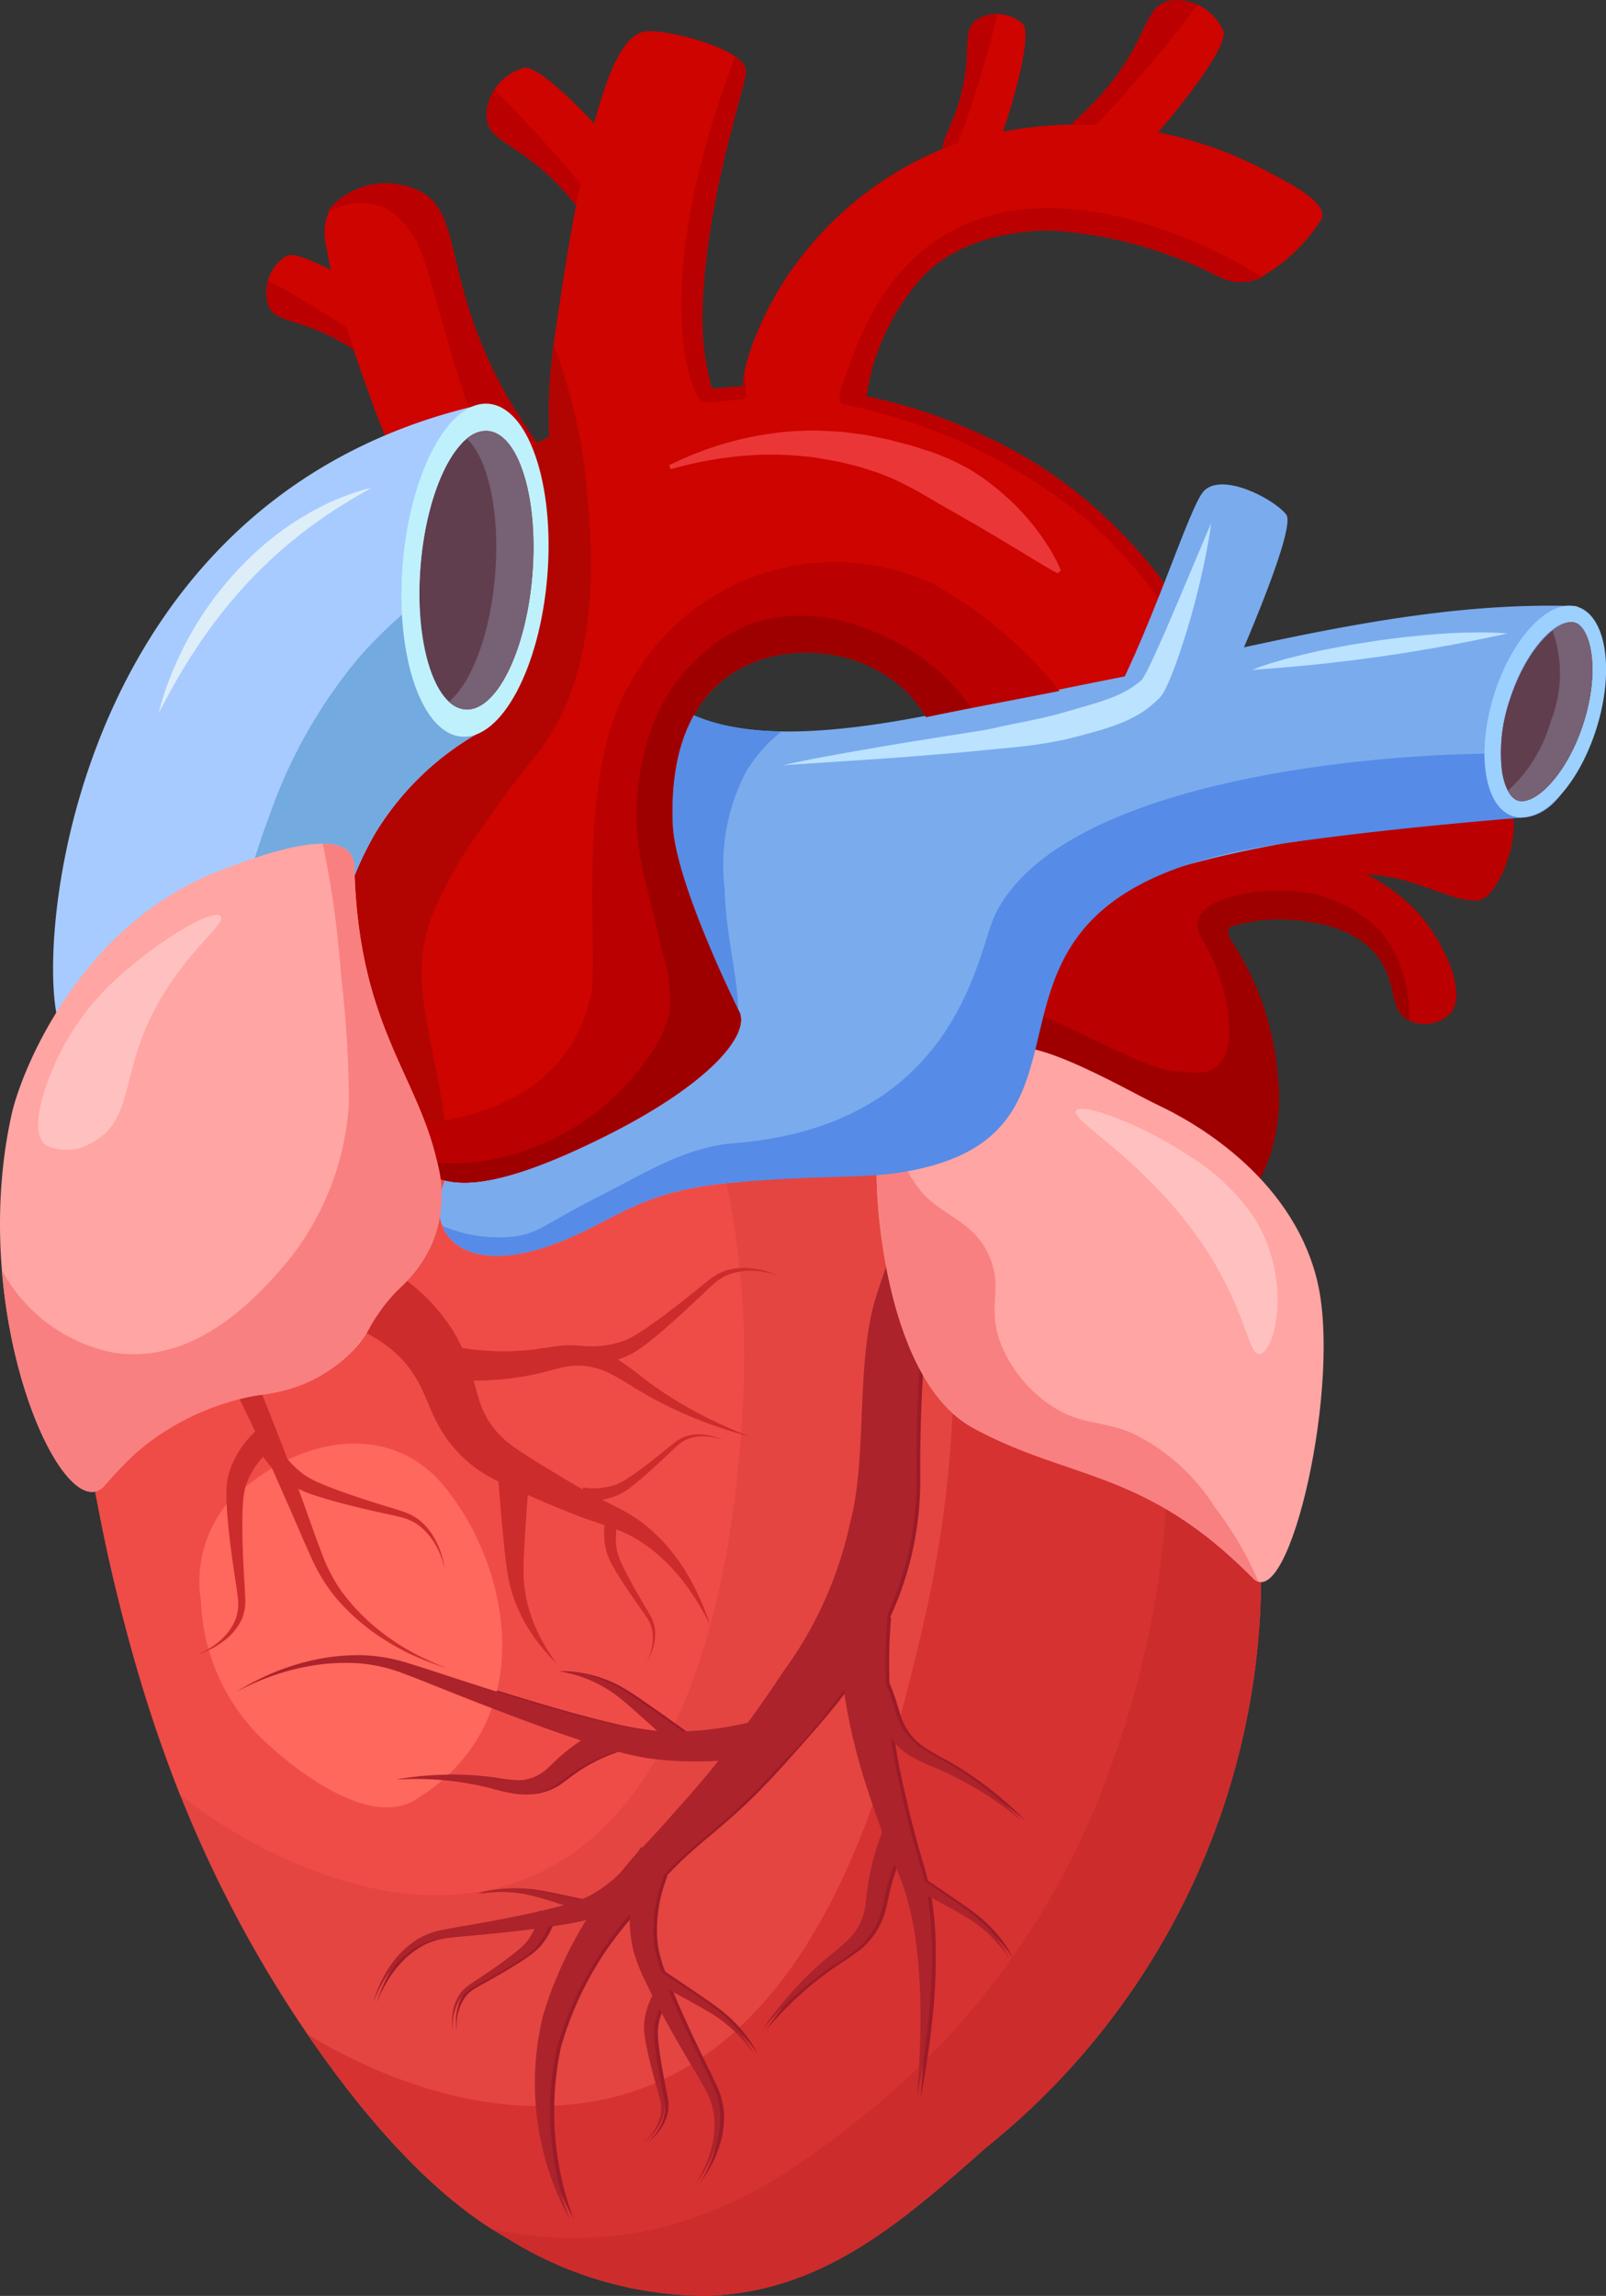 <svg xmlns="http://www.w3.org/2000/svg" xmlns:xlink="http://www.w3.org/1999/xlink" width="68.927" height="98.507" viewBox="0 0 68.927 98.507">
  <rect x="0" y="0" width="68.927" height="98.507" fill="#333333" stroke="none"/>
  <defs>
    <clipPath id="clip-path">
      <rect id="Rectangle_14955" data-name="Rectangle 14955" width="68.927" height="98.507" transform="translate(0 0)" fill="none"/>
    </clipPath>
  </defs>
  <g id="Group_23353" data-name="Group 23353" transform="translate(0 -0.003)">
    <g id="Group_23352" data-name="Group 23352" transform="translate(0 0.003)" clip-path="url(#clip-path)">
      <path id="Path_20098" data-name="Path 20098" d="M630.794.047c-.917.232-.851,1.251-2.094,3.029-1.492,2.134-2.829,2.445-2.711,3.581a1.787,1.787,0,0,0,1.392,1.561,1.362,1.362,0,0,0,.892-.416c1.4-1.107,5.169-5.575,4.891-6.462a2.181,2.181,0,0,0-2.37-1.293" transform="translate(-580.658 -0.003)" fill="#cd0400"/>
      <path id="Path_20099" data-name="Path 20099" d="M626.733,7.125a1.9,1.9,0,0,1,.417-1.2,57.883,57.883,0,0,0,4.9-5.714,1.959,1.959,0,0,0-1.255-.16c-.917.232-.851,1.251-2.094,3.029-1.492,2.134-2.829,2.445-2.711,3.581a1.786,1.786,0,0,0,1.392,1.561.786.786,0,0,0,.094,0,1.618,1.618,0,0,1-.743-1.092" transform="translate(-580.658 -0.004)" fill="#ba0000"/>
      <path id="Path_20100" data-name="Path 20100" d="M288.363,42.232c.1.94,1.119,1.018,2.706,2.5,1.9,1.776,2.025,3.143,3.166,3.186a1.787,1.787,0,0,0,1.74-1.16,1.362,1.362,0,0,0-.287-.942c-.9-1.54-4.8-5.9-5.714-5.747a2.181,2.181,0,0,0-1.612,2.165" transform="translate(-267.477 -37.162)" fill="#cd0400"/>
      <path id="Path_20101" data-name="Path 20101" d="M294.8,59.4a1.9,1.9,0,0,1-1.132-.581,57.893,57.893,0,0,0-4.972-5.651,1.959,1.959,0,0,0-.334,1.22c.1.94,1.119,1.018,2.706,2.5,1.9,1.776,2.025,3.143,3.166,3.186a1.786,1.786,0,0,0,1.74-1.16.8.8,0,0,0,.011-.094,1.618,1.618,0,0,1-1.185.583" transform="translate(-267.477 -49.321)" fill="#ba0000"/>
      <path id="Path_20102" data-name="Path 20102" d="M157.862,153.238c.3.735,1.142.56,2.77,1.383,1.954.988,2.371,2.064,3.3,1.831a1.5,1.5,0,0,0,1.133-1.344,1.145,1.145,0,0,0-.452-.693c-1.088-1.033-5.255-3.639-5.96-3.3a1.834,1.834,0,0,0-.794,2.126" transform="translate(-146.343 -140.143)" fill="#cd0400"/>
      <path id="Path_20103" data-name="Path 20103" d="M164.238,169.773a1.6,1.6,0,0,1-1.05-.2,48.683,48.683,0,0,0-5.339-3.4,1.647,1.647,0,0,0,.016,1.063c.3.735,1.142.56,2.77,1.383,1.954.988,2.371,2.064,3.3,1.831a1.5,1.5,0,0,0,1.133-1.344.661.661,0,0,0-.013-.078,1.361,1.361,0,0,1-.82.748" transform="translate(-146.346 -154.14)" fill="#ba0000"/>
      <path id="Path_20104" data-name="Path 20104" d="M560.025,8.606c-.564.439-.21,1.124-.53,2.732-.384,1.93-1.216,2.551-.789,3.3a1.35,1.35,0,0,0,1.437.658c.221-.085.342-.277.491-.559.632-1.191,1.885-5.428,1.423-5.958a1.648,1.648,0,0,0-2.033-.175" transform="translate(-518.143 -7.731)" fill="#cd0400"/>
      <path id="Path_20105" data-name="Path 20105" d="M559.363,14.742a1.434,1.434,0,0,1-.077-.959,43.737,43.737,0,0,0,1.656-5.443,1.48,1.48,0,0,0-.917.27c-.564.439-.21,1.124-.53,2.732-.384,1.93-1.216,2.551-.789,3.3a1.35,1.35,0,0,0,1.437.658.6.6,0,0,0,.065-.03,1.223,1.223,0,0,1-.846-.53" transform="translate(-518.143 -7.736)" fill="#ba0000"/>
      <path id="Path_20106" data-name="Path 20106" d="M202.531,122.568c.465-1.646-1.191-2.464-2.855-6.019-2-4.267-1.276-6.643-3.164-7.485a3.232,3.232,0,0,0-3.7.772,2.464,2.464,0,0,0-.154,1.775c.472,3.193,4.068,13.138,5.71,13.5a3.945,3.945,0,0,0,4.167-2.546" transform="translate(-178.629 -100.923)" fill="#cd0400"/>
      <path id="Path_20107" data-name="Path 20107" d="M440.5,84.816c-.194-1.183,1.152-4.077,2.271-5.486a14.817,14.817,0,0,1,6.876-5.147A17.27,17.27,0,0,1,463.017,75.4c.816.443,2.622,1.312,2.285,2.031a7.345,7.345,0,0,1-2.778,2.588c-1.213.359-1.619-.221-2.937-.729a17.957,17.957,0,0,0-5.943-1.375c-.565,0-3.691.015-5.539,2.075a9.919,9.919,0,0,0-2.369,5.262c-.429,1.921-4.987,1.074-5.234-.434" transform="translate(-408.59 -68.027)" fill="#cd0400"/>
      <path id="Path_20108" data-name="Path 20108" d="M197.1,109.808a3.432,3.432,0,0,1,1.508,1.74c.628,1.167,1.388,6.126,4.53,12.842a3.544,3.544,0,0,0,1.384-1.822c.465-1.646-1.191-2.464-2.855-6.019-2-4.267-1.276-6.643-3.164-7.485a3.232,3.232,0,0,0-3.7.772,1.447,1.447,0,0,0-.082.15,2.928,2.928,0,0,1,2.382-.178" transform="translate(-180.617 -100.923)" fill="#ba0000"/>
      <path id="Path_20109" data-name="Path 20109" d="M541.514,452.126c-1.02-3.275-13.853-4.039-21.808,2.525-3.259,2.689-7.251,8.168-5.479,12.346,1.138,2.681,4.181,3.724,5.247,4.09,2.882.988,7.571,1.175,10.185-1.852a7.774,7.774,0,0,0,1.775-5.864,12.253,12.253,0,0,0-1.929-5.787.865.865,0,0,1-.188-.685,6.482,6.482,0,0,1,1.5-.318c.266-.024,3.56-.278,4.938,1.62.816,1.124.425,2.265,1.312,2.7a1.578,1.578,0,0,0,1.775-.309c.753-.907-.3-3.12-1.466-4.4a8.122,8.122,0,0,0-2.125-1.564c2.2.124,3.451,1.126,4.686,1.126.98,0,1.854-2.738,1.577-3.63" transform="translate(-476.59 -417.111)" fill="#ba0000"/>
      <path id="Path_20110" data-name="Path 20110" d="M531.305,527.837c-1.042.01-3.043.292-3.3,1.308-.123.486.255.734.687,1.752.579,1.365,1.036,3.6.194,4.426-.472.465-1.216.3-1.9.252-1.854-.122-6.993-3.741-11.215-3.966-1.626,2.526-2.581,5.436-1.537,7.9,1.137,2.681,4.181,3.724,5.247,4.09,2.882.988,7.571,1.174,10.185-1.852a7.774,7.774,0,0,0,1.775-5.864,12.252,12.252,0,0,0-1.929-5.787.865.865,0,0,1-.188-.685,6.488,6.488,0,0,1,1.5-.318c.266-.024,3.56-.278,4.938,1.62.812,1.119.43,2.254,1.3,2.694a5.665,5.665,0,0,0-1.224-3.839,5.919,5.919,0,0,0-4.528-1.726" transform="translate(-476.592 -489.619)" fill="#9e0000"/>
      <path id="Path_20111" data-name="Path 20111" d="M41.281,627.6c-.624,1.782-.142,4.206.823,9.054,1.112,5.59,2.917,14.213,9.054,23.251,4.221,6.216,7.481,8.2,8.642,8.848a16.074,16.074,0,0,0,8.642,2.469c4.918-.188,8.253-3.13,11.934-6.379a31.526,31.526,0,0,0,11.523-28.6c-.5-4.289-1.146-9.741-5.144-13.786-4.166-4.215-9.706-4.606-15.638-4.938-8.5-.475-26.553.706-29.836,10.083" transform="translate(-38.033 -572.726)" fill="#e44541"/>
      <path id="Path_20112" data-name="Path 20112" d="M223,644.5c-.5-4.289-1.146-9.741-5.144-13.786a16.031,16.031,0,0,0-9.446-4.383,50.764,50.764,0,0,1,.411,24.064c-1.369,5.877-3.966,17.025-11.966,20.12-4.263,1.649-9.463.78-14.52-2.242,4.184,6.128,7.412,8.089,8.566,8.737a16.074,16.074,0,0,0,8.642,2.469c4.918-.188,8.253-3.13,11.934-6.379A31.525,31.525,0,0,0,223,644.5" transform="translate(-169.129 -580.979)" fill="#d63232"/>
      <path id="Path_20113" data-name="Path 20113" d="M60.428,653.412c8.669-3.257,9.354-17.615,9.509-20.874a36.9,36.9,0,0,0-2.526-15.088c-9.2.052-23.269,2-26.129,10.169-.624,1.782-.142,4.206.823,9.054a71.371,71.371,0,0,0,3.652,13.062,18.041,18.041,0,0,0,1.914,1.358c1.3.8,7.184,4.413,12.756,2.319" transform="translate(-38.033 -572.744)" fill="#ef4c48"/>
      <path id="Path_20114" data-name="Path 20114" d="M324.186,694.3c-.5-4.289-1.146-9.741-5.144-13.786q-.254-.257-.515-.495a43.617,43.617,0,0,1,1.091,4.528,40.079,40.079,0,0,1-1.624,22.034,33.517,33.517,0,0,1-10.437,14.844c-2.746,2.17-6.24,4.932-11.365,5.335a16.135,16.135,0,0,1-4.773-.345c.268.169.492.3.667.4a16.074,16.074,0,0,0,8.642,2.469c4.918-.188,8.253-3.13,11.934-6.379a31.525,31.525,0,0,0,11.523-28.6" transform="translate(-270.319 -630.784)" fill="#cc2c2c"/>
      <path id="Path_20115" data-name="Path 20115" d="M171.734,708.528a9.777,9.777,0,0,0,.933.428c.3.125.591.26.866.4a14.421,14.421,0,0,1,1.474.859c.419.277.757.53.99.711s.364.289.364.289-.119-.12-.335-.325-.528-.492-.924-.815a14.9,14.9,0,0,0-1.412-1.026c-.271-.173-.553-.34-.849-.5a9.5,9.5,0,0,1-.841-.493,2.546,2.546,0,0,1-1.022-1.4c-.09-.285-.179-.6-.283-.885-.052-.146-.109-.29-.158-.413l-.023-.055c-.029-.793-.011-1.457.01-1.939l.038-.636.017-.236h-.04c.009-.022.019-.042.028-.064a13.917,13.917,0,0,0,1.265-6.019,68.046,68.046,0,0,1,1.363-13.889c-.693-.181-2.35,3.844-3.086,6.173-.907,2.868-.36,6.867-1.132,9.774a16.794,16.794,0,0,1-2.881,6.379c-.5.78-.994,1.494-1.488,2.159a13.985,13.985,0,0,1-2.428.362c-.122.007-.248.013-.376.017l-.741-.529-.385-.274-.429-.3c-.3-.207-.616-.43-.955-.642-.085-.053-.17-.1-.26-.154s-.177-.1-.262-.138a5.291,5.291,0,0,0-.52-.222,5.467,5.467,0,0,0-.923-.249c-.134-.023-.255-.04-.362-.051s-.2-.017-.275-.024l-.237-.01.241.045c.077.018.17.035.277.064s.226.061.356.1a5.685,5.685,0,0,1,.866.359,5.131,5.131,0,0,1,.459.267c.078.051.144.1.225.155s.146.11.218.167c.289.233.576.49.846.728l.389.346.342.311.039.036c-.087,0-.174-.008-.261-.015a14.346,14.346,0,0,1-1.922-.349c-1.353-.323-2.8-.746-4.232-1.187-.722-.221-1.432-.449-2.137-.678s-1.394-.464-2.08-.669a7.454,7.454,0,0,0-2.064-.364,9.322,9.322,0,0,0-1.855.167,10.269,10.269,0,0,0-2.594.892c-.295.146-.518.275-.671.361l-.231.137.24-.122c.158-.077.389-.19.692-.316a10.165,10.165,0,0,1,2.606-.715,9.014,9.014,0,0,1,1.794-.048,6.964,6.964,0,0,1,1.916.468c.652.242,1.326.521,2.015.794s1.394.552,2.1.817c1.142.433,2.288.852,3.411,1.221-.048.032-.1.061-.145.1-.1.07-.2.142-.311.226s-.207.163-.315.255c-.214.18-.427.393-.628.581a1.962,1.962,0,0,1-.666.429,2.038,2.038,0,0,1-.811.127,8.318,8.318,0,0,1-.927-.107c-.32-.048-.631-.082-.936-.105a12.408,12.408,0,0,0-1.643-.01c-.476.028-.866.077-1.138.117s-.425.068-.425.068.158-.01.434-.018.672-.012,1.148.014a12.653,12.653,0,0,1,1.622.192c.293.055.6.123.907.2a9.037,9.037,0,0,0,.975.221,2.609,2.609,0,0,0,1.046-.048,2.548,2.548,0,0,0,.889-.432c.249-.183.457-.347.67-.487.1-.07.2-.131.315-.2s.2-.116.3-.166a7.221,7.221,0,0,1,.973-.426c.073-.026.136-.047.189-.064a12.02,12.02,0,0,0,1.336.3,14.315,14.315,0,0,0,1.927.135c.4,0,.77-.013,1.118-.037-.605.739-1.2,1.423-1.767,2.079-.781.9-1.192,1.327-1.506,1.656l-.037-.036-.089.134c-.026.037-.058.085-.1.139-.206.222-.4.445-.68.808a5.835,5.835,0,0,1-.536.479,5.584,5.584,0,0,1-.835.548,3.885,3.885,0,0,1-.377.161l-.35-.078-.467-.1c-.325-.068-.672-.144-1.031-.206-.09-.015-.179-.029-.272-.042s-.182-.022-.268-.029c-.177-.016-.348-.023-.51-.023a5.688,5.688,0,0,0-.847.062c-.117.018-.223.037-.314.057s-.168.039-.232.054l-.2.054.213-.03c.07-.007.152-.019.25-.026s.208-.015.329-.02a6.2,6.2,0,0,1,.845.03c.156.016.317.039.479.07.084.016.156.031.245.052s.162.04.243.062c.328.09.663.2.978.295l.174.055c-.309.087-.634.167-.964.244l-.048-.017-.005.03c-.489.113-.993.218-1.5.317-.443.087-.883.166-1.322.243s-.871.145-1.29.231a3.307,3.307,0,0,0-1.15.424,4.019,4.019,0,0,0-.819.7,5.008,5.008,0,0,0-.859,1.412c-.078.19-.13.345-.166.45l-.051.163.062-.156c.043-.1.1-.249.2-.428a4.749,4.749,0,0,1,.942-1.3,3.858,3.858,0,0,1,.841-.606,3.189,3.189,0,0,1,1.124-.309c.419-.051.864-.085,1.313-.128s.909-.087,1.363-.139q.552-.063,1.1-.136c-.026.059-.055.12-.088.182a2.68,2.68,0,0,1-.259.4,3.043,3.043,0,0,1-.4.378c-.3.25-.651.5-1,.748-.177.124-.354.243-.532.362s-.353.232-.52.35a1.583,1.583,0,0,0-.421.408,1.923,1.923,0,0,0-.222.466,2.4,2.4,0,0,0-.1.784c0,.1.01.176.015.229l.009.081s0-.028,0-.081,0-.129,0-.225a2.271,2.271,0,0,1,.161-.751,1.844,1.844,0,0,1,.251-.428,1.522,1.522,0,0,1,.432-.352c.173-.1.362-.2.55-.31s.381-.214.569-.324c.379-.221.753-.448,1.09-.683a3.377,3.377,0,0,0,.467-.378,2.937,2.937,0,0,0,.329-.422,3.112,3.112,0,0,0,.269-.521c.328-.05.652-.1.966-.164.238-.048.471-.1.7-.161a14.028,14.028,0,0,0-1.9,4.135,12.187,12.187,0,0,0,1.132,8.745,13.216,13.216,0,0,1-.54-7.356,14.269,14.269,0,0,1,3.123-5.659c0,.122,0,.247,0,.377a6.142,6.142,0,0,0,.148,1.108,7.051,7.051,0,0,0,.444,1.176c.118.254.246.512.377.77l-.025.048a3.238,3.238,0,0,0-.268.751,2.943,2.943,0,0,0-.068.531,3.373,3.373,0,0,0,.06.6c.071.405.173.83.282,1.255.054.211.113.425.171.633s.119.413.167.609a1.526,1.526,0,0,1,.054.555,1.844,1.844,0,0,1-.127.479,2.273,2.273,0,0,1-.42.643c-.065.071-.12.124-.158.16l-.059.055.064-.051c.041-.034.1-.083.173-.151a2.4,2.4,0,0,0,.484-.625,1.924,1.924,0,0,0,.174-.486,1.581,1.581,0,0,0-.007-.586c-.033-.2-.077-.407-.117-.616s-.081-.419-.117-.632c-.074-.423-.14-.847-.175-1.239a3.048,3.048,0,0,1-.01-.547,2.673,2.673,0,0,1,.1-.467,2.762,2.762,0,0,1,.127-.328q.274.511.563,1.025c.223.4.456.8.686,1.186s.462.77.666,1.139a3.188,3.188,0,0,1,.408,1.092,3.852,3.852,0,0,1,0,1.037,4.75,4.75,0,0,1-.5,1.526c-.092.178-.176.315-.232.409l-.09.142.1-.137c.064-.091.16-.223.268-.4a5,5,0,0,0,.641-1.524,4.021,4.021,0,0,0,.09-1.076,3.307,3.307,0,0,0-.33-1.18c-.176-.39-.375-.781-.569-1.181s-.389-.8-.578-1.214c-.262-.568-.516-1.137-.743-1.692l.119.064.372.2.417.23c.288.16.6.329.887.5.072.044.145.089.213.134s.137.092.206.142c.134.1.262.2.381.3a6.2,6.2,0,0,1,.6.591c.08.091.152.176.213.252s.11.143.153.2l.125.175-.1-.179c-.034-.057-.071-.126-.121-.205s-.107-.169-.175-.266a5.689,5.689,0,0,0-.539-.656c-.112-.117-.235-.237-.368-.354-.064-.057-.141-.121-.206-.174s-.144-.114-.218-.169c-.293-.217-.586-.417-.86-.605l-.394-.269-.359-.241-.649-.435a6.161,6.161,0,0,1-.3-1.053,5.581,5.581,0,0,1-.045-1,6.213,6.213,0,0,1,.252-1.493c.053-.178.1-.317.134-.407l.056-.151-.032-.006c1.646-1.755,2.658-2.094,5.165-4.913.907-1.02,1.791-1.985,2.588-3.057.011.073.021.145.032.22.039.253.084.516.135.787l.08.407.093.429c.128.571.286,1.167.47,1.772s.393,1.218.606,1.83c.075.216.154.432.233.649l-.02.051A10.664,10.664,0,0,0,169.95,713c-.033.131-.063.262-.094.41-.026.13-.056.283-.081.435-.051.3-.082.625-.119.922a2.546,2.546,0,0,1-.753,1.561,9.49,9.49,0,0,1-.739.637c-.261.211-.509.427-.744.646a14.892,14.892,0,0,0-1.2,1.264c-.331.389-.587.728-.762.968s-.271.38-.271.38.109-.13.306-.35.483-.53.846-.878a14.441,14.441,0,0,1,1.295-1.111c.246-.186.509-.372.78-.549a9.771,9.771,0,0,0,.84-.589,3.185,3.185,0,0,0,.735-.845,3.379,3.379,0,0,0,.4-1.013c.074-.33.13-.614.2-.884.035-.133.072-.256.114-.393.038-.118.079-.243.12-.355.022-.062.044-.117.067-.176l.126.31.09.217.088.229a9.222,9.222,0,0,1,.281.884,14.179,14.179,0,0,1,.349,1.815,24.791,24.791,0,0,1,.18,3.328c0,.982-.055,1.8-.089,2.376l-.067.9.158-.891c.092-.568.226-1.381.33-2.367a25.262,25.262,0,0,0,.16-3.4,14.947,14.947,0,0,0-.174-1.943c-.006-.039-.015-.079-.022-.119l.341.184.417.23c.288.16.6.329.887.5.072.044.145.089.212.134s.137.092.206.142c.134.1.262.2.381.3a6.2,6.2,0,0,1,.6.592c.08.091.152.176.213.252s.11.143.153.2l.125.175-.1-.179c-.034-.057-.071-.126-.121-.205s-.107-.169-.175-.266a5.7,5.7,0,0,0-.539-.656c-.112-.117-.235-.237-.368-.354-.064-.057-.141-.121-.206-.174s-.144-.114-.218-.169c-.293-.217-.586-.417-.86-.605l-.394-.269-.359-.241-.333-.223c-.02-.086-.039-.171-.061-.256l-.065-.237-.074-.247-.137-.468c-.179-.624-.342-1.251-.49-1.873s-.292-1.24-.407-1.83c-.082-.415-.146-.816-.2-1.208.042.054.084.109.128.158a3.184,3.184,0,0,0,.876.7" transform="translate(-132.337 -633.096)" fill="#9b1b28"/>
      <path id="Path_20116" data-name="Path 20116" d="M119.958,857.924a5.3,5.3,0,0,0-1.182,4.253,8.685,8.685,0,0,0,3.041,6.288c.179.152,3.893,3.612,6.149,2.24,5.508-3.353,4.071-10.113,1.18-13.538-2.2-2.6-6.07-2.268-9.187.758" transform="translate(-110.152 -793.48)" fill="#ff685c"/>
      <path id="Path_20117" data-name="Path 20117" d="M266.15,385.945c2.1-.955,3.209-1.976,6.828-2.291,4.493-.391,6.239-1.594,8.56-1.69.392-.016,4.3-1.7,5.257-8.9.1-.722,2.053-2.551,9.741-3.95a95.148,95.148,0,0,1,10.4-1.128c2.595-.232,3.374-5.747,2.076-7.406-.7-.891.773-1.638.065-1.661-8.524-.27-17.222,2.836-28.692,4.866-10.031,1.775-9.818-1.618-12.269-1.508a4.174,4.174,0,0,0-2.624.926,4.063,4.063,0,0,0-1.235,4.321c.818,1.853,3.246,1.119,5.864,3.7a36.911,36.911,0,0,1,3.138,5.144c.448.779-3.229,3.036-5.453,4.27-.636.353-1.566.748-3.549,1.852-1.413.786-1.908-1.241-2.3-.861-3.22,3.148-1.443,6.879,4.185,4.314" transform="translate(-241.517 -332.915)" fill="#7aabed"/>
      <path id="Path_20118" data-name="Path 20118" d="M320.513,409.187a6.539,6.539,0,0,1,1.5-1.691c-4.741-.077-5.038-2.105-6.943-2.02a4.173,4.173,0,0,0-2.624.926,4.063,4.063,0,0,0-1.235,4.321c.818,1.853,3.246,1.119,5.864,3.7a35.39,35.39,0,0,1,3.078,5.039c-.023-1.484-.538-3.235-.582-5.2a8.636,8.636,0,0,1,.939-5.075" transform="translate(-288.469 -376.116)" fill="#578de5"/>
      <path id="Path_20119" data-name="Path 20119" d="M222.075,35.726A21.746,21.746,0,0,0,210.593,33.8a11.385,11.385,0,0,1-.4-3.525c.168-4.718,1.8-9.286,1.862-10.072.075-1-3.56-1.876-4.331-1.734-.965.177-2.238,1.62-3.858,12.963a22.4,22.4,0,0,0-.251,4.424,16.226,16.226,0,0,0-5.2,4.09,18.634,18.634,0,0,0-3.7,8.333c-2.058,8.5,1.558,17.89,3.332,18.942.962.711,2.448,1.41,8.032-1.388,4.321-2.165,6.1-4.243,5.715-5.26,0,0-2.774-5.537-2.881-8.076-.336-7.973,6.147-8.2,8.848-6.584a5.24,5.24,0,0,1,2.032,1.969c9.713-2.026,8.467-1.7,9.543-1.969l2.7-.685c-.894-1.424-3.671-6.74-9.956-9.5" transform="translate(-180.039 -17.116)" fill="#cd0400"/>
      <path id="Path_20120" data-name="Path 20120" d="M198.878,236.088c-.616-3.329-1.154-4.91-.309-7.267a19.05,19.05,0,0,1,2.319-4.02c1.116-1.656,1.841-2.45,2.319-3.092,2.7-3.628,2.242-8.715,2.01-11.287a23.046,23.046,0,0,0-1.417-6.114,21.313,21.313,0,0,0-.187,3.945,16.227,16.227,0,0,0-5.2,4.09,18.634,18.634,0,0,0-3.7,8.333c-2.058,8.5,1.558,17.89,3.332,18.942a2.94,2.94,0,0,0,1.227.569,19.6,19.6,0,0,0-.389-4.1" transform="translate(-180.04 -189.513)" fill="#b20501"/>
      <path id="Path_20121" data-name="Path 20121" d="M253.122,334.3a10.028,10.028,0,0,0-12.98,4.334c-2.368,3.976-1.291,11.665-1.66,13.348-1.16,5.283-6.974,5.58-8.725,5.573a4.8,4.8,0,0,0,1.365,1.822c.962.711,2.448,1.41,8.032-1.388,4.321-2.165,6.1-4.243,5.715-5.26,0,0-2.774-5.537-2.881-8.076-.336-7.973,6.147-8.2,8.848-6.585a5.241,5.241,0,0,1,2.032,1.969c1.447-.3,4.723-.914,5.727-1.121a18.4,18.4,0,0,0-5.473-4.616" transform="translate(-213.122 -309.271)" fill="#ba0000"/>
      <path id="Path_20122" data-name="Path 20122" d="M265.138,366.831c-.451-.335-4.174-3.008-7.886-1.392a7.7,7.7,0,0,0-3.866,4.329,10.915,10.915,0,0,0-.309,6.34c.063.267.358,1.457.773,3.247a6.294,6.294,0,0,1,.309,2.629,5.963,5.963,0,0,1-1.237,2.319,10.518,10.518,0,0,1-6.8,4.02,10.025,10.025,0,0,1-3.1-.07,1.883,1.883,0,0,0,.4.353c.962.711,2.448,1.41,8.032-1.388,4.321-2.165,6.1-4.243,5.715-5.26,0,0-2.774-5.537-2.881-8.076-.336-7.973,6.147-8.2,8.848-6.584a5.24,5.24,0,0,1,2.032,1.969l1.936-.4a8.732,8.732,0,0,0-1.97-2.033" transform="translate(-225.426 -338.503)" fill="#9e0000"/>
      <path id="Path_20123" data-name="Path 20123" d="M49.461,240.587c-18.14,4.42-18.9,25.331-17.517,26.879.932,1.047,3.228.414,7.82-.851,1.44-.4,3.109-.937,3.668-1.95.437-.791.058-2.58,1.872-5.754a12.267,12.267,0,0,1,4.326-4.258c2.467-1.281-.252-2.762-.107-3.168.96-2.686,1.565-7.214-.629-9.476-.213-.22,1.754-1.71.567-1.421" transform="translate(-29.214 -223.133)" fill="#a7cbff"/>
      <path id="Path_20124" data-name="Path 20124" d="M142.787,332.427a15.29,15.29,0,0,0,.865-4.616,19.412,19.412,0,0,0-5.738,4.439,21.653,21.653,0,0,0-3.866,6.8,33.581,33.581,0,0,0-2.011,8.776l.99-.272c1.44-.4,3.109-.937,3.668-1.95.437-.791.058-2.58,1.872-5.754a12.266,12.266,0,0,1,4.326-4.258c2.467-1.281-.252-2.762-.107-3.168" transform="translate(-122.478 -304.076)" fill="#73aae0"/>
      <path id="Path_20125" data-name="Path 20125" d="M334.837,682.518c-.693-.181-2.35,3.844-3.086,6.173-.907,2.868-.36,6.867-1.132,9.774a16.793,16.793,0,0,1-2.881,6.379,47.428,47.428,0,0,1-4.527,5.864c-1.588,1.83-1.649,1.707-2.469,2.778a17.193,17.193,0,0,0-3.292,6.07,12.188,12.188,0,0,0,1.132,8.745,13.217,13.217,0,0,1-.54-7.356,15.3,15.3,0,0,1,3.472-6.1c2.386-2.981,3.24-2.787,6.25-6.173a22.3,22.3,0,0,0,4.445-6.25,13.918,13.918,0,0,0,1.265-6.019,68.049,68.049,0,0,1,1.363-13.889" transform="translate(-294.14 -633.095)" fill="#ac232b"/>
      <path id="Path_20126" data-name="Path 20126" d="M373.53,1108.866l-.044.155c-.03.11-.07.265-.111.464a6.767,6.767,0,0,0-.136,1.662,6.148,6.148,0,0,0,.148,1.108,7.049,7.049,0,0,0,.444,1.176c.361.78.8,1.584,1.247,2.383.223.4.456.8.686,1.186s.462.77.666,1.139a3.188,3.188,0,0,1,.408,1.092,3.852,3.852,0,0,1,0,1.037,4.752,4.752,0,0,1-.5,1.526c-.092.178-.176.315-.232.409l-.09.142.1-.137c.064-.091.16-.223.268-.4a5,5,0,0,0,.641-1.524,4.021,4.021,0,0,0,.09-1.076,3.307,3.307,0,0,0-.33-1.18c-.176-.39-.375-.781-.569-1.181s-.389-.8-.578-1.214c-.377-.815-.739-1.636-1.022-2.407a6.362,6.362,0,0,1-.316-1.1,5.58,5.58,0,0,1-.045-1,6.212,6.212,0,0,1,.252-1.493c.053-.178.1-.317.134-.407l.056-.151Z" transform="translate(-346.208 -1028.579)" fill="#ac232b"/>
      <path id="Path_20127" data-name="Path 20127" d="M152.827,851.959l.058.1c.042.067.1.161.182.277a4.7,4.7,0,0,0,.778.859,4.271,4.271,0,0,0,.633.452,4.9,4.9,0,0,0,.808.333c.568.188,1.183.348,1.8.5.308.076.621.148.928.216s.61.131.895.2a2.218,2.218,0,0,1,.748.312,2.678,2.678,0,0,1,.527.492,3.3,3.3,0,0,1,.536.98c.047.131.076.239.1.312l.029.113-.021-.117c-.015-.076-.037-.187-.075-.325a3.481,3.481,0,0,0-.469-1.05,2.8,2.8,0,0,0-.5-.557,2.3,2.3,0,0,0-.756-.394c-.281-.1-.575-.181-.87-.273s-.593-.185-.891-.284c-.593-.2-1.182-.4-1.707-.626a4.427,4.427,0,0,1-.708-.362,3.881,3.881,0,0,1-.528-.452,4.318,4.318,0,0,1-.638-.838c-.065-.111-.112-.2-.143-.262l-.05-.1Z" transform="translate(-141.762 -789.816)" fill="#cc2c2c"/>
      <path id="Path_20128" data-name="Path 20128" d="M498.16,130.091c-.265.77-.719,1.649-.232,1.74a23.822,23.822,0,0,1,10.379,4.929,19.744,19.744,0,0,1,4.67,6.006l.689-.175c-.894-1.424-3.672-6.74-9.956-9.5a23.662,23.662,0,0,0-4.841-1.608,9.592,9.592,0,0,1,2.321-5.041c1.848-2.059,4.974-2.072,5.539-2.075a17.957,17.957,0,0,1,5.943,1.375c1.318.508,1.723,1.089,2.937.729a1.381,1.381,0,0,0,.22-.094c-2.568-1.687-13.85-7.375-17.67,3.714" transform="translate(-461.676 -114.48)" fill="#ba0000"/>
      <path id="Path_20129" data-name="Path 20129" d="M341.108,755.587l.112.006c.079,0,.19.007.332,0a4.707,4.707,0,0,0,1.147-.165,4.27,4.27,0,0,0,.728-.272,4.9,4.9,0,0,0,.728-.483c.473-.366.95-.786,1.422-1.215.235-.213.47-.433.7-.648s.45-.433.669-.628a2.216,2.216,0,0,1,.677-.446,2.678,2.678,0,0,1,.7-.162,3.3,3.3,0,0,1,1.112.1c.135.035.241.07.313.094l.11.039-.109-.048c-.071-.03-.176-.074-.311-.12a3.48,3.48,0,0,0-1.132-.2,2.8,2.8,0,0,0-.743.106,2.3,2.3,0,0,0-.749.407c-.237.18-.471.375-.712.569s-.484.388-.733.58c-.494.382-.994.754-1.474,1.066a4.421,4.421,0,0,1-.7.384,3.892,3.892,0,0,1-.67.185,4.32,4.32,0,0,1-1.051.06c-.129-.008-.23-.02-.3-.028l-.111-.015Z" transform="translate(-316.376 -697.04)" fill="#cc2c2c"/>
      <path id="Path_20130" data-name="Path 20130" d="M345.418,852.919l.077,0c.054,0,.131,0,.228,0a3.239,3.239,0,0,0,.789-.114,2.941,2.941,0,0,0,.5-.187,3.37,3.37,0,0,0,.5-.332c.325-.252.654-.541.978-.836.162-.147.323-.3.48-.446s.31-.3.46-.432a1.525,1.525,0,0,1,.466-.307,1.843,1.843,0,0,1,.483-.112,2.274,2.274,0,0,1,.765.071c.093.024.166.048.215.065l.076.027-.075-.033c-.049-.02-.121-.051-.214-.083a2.394,2.394,0,0,0-.779-.137,1.923,1.923,0,0,0-.511.073,1.582,1.582,0,0,0-.515.28c-.163.124-.324.258-.49.391s-.333.267-.5.4c-.34.263-.684.519-1.014.733a3.052,3.052,0,0,1-.479.264,2.681,2.681,0,0,1-.461.127,2.974,2.974,0,0,1-.723.041c-.088-.006-.159-.014-.2-.019l-.076-.01Z" transform="translate(-320.385 -788.522)" fill="#cc2c2c"/>
      <path id="Path_20131" data-name="Path 20131" d="M381.815,1179.516l-.039.067c-.027.047-.065.114-.109.2a3.232,3.232,0,0,0-.268.751,2.946,2.946,0,0,0-.068.531,3.371,3.371,0,0,0,.06.6c.071.405.173.83.282,1.255.054.211.113.425.171.633s.119.413.167.609a1.525,1.525,0,0,1,.054.555,1.842,1.842,0,0,1-.127.479,2.274,2.274,0,0,1-.42.643c-.065.071-.12.124-.158.16l-.059.055.064-.051c.041-.034.1-.083.173-.151a2.4,2.4,0,0,0,.484-.625,1.924,1.924,0,0,0,.174-.486,1.581,1.581,0,0,0-.007-.586c-.033-.2-.077-.407-.117-.616s-.081-.419-.117-.632c-.074-.423-.14-.847-.175-1.239a3.047,3.047,0,0,1-.01-.547,2.672,2.672,0,0,1,.1-.467,2.976,2.976,0,0,1,.3-.659c.046-.076.086-.134.112-.172l.045-.063Z" transform="translate(-353.692 -1094.114)" fill="#ac232b"/>
      <path id="Path_20132" data-name="Path 20132" d="M272.269,1132.233l-.019.075c-.014.052-.035.126-.066.219a3.236,3.236,0,0,1-.345.719,2.939,2.939,0,0,1-.329.422,3.377,3.377,0,0,1-.467.378c-.338.235-.712.462-1.09.683-.188.11-.381.219-.569.324s-.377.206-.55.31a1.526,1.526,0,0,0-.432.353,1.843,1.843,0,0,0-.251.428,2.272,2.272,0,0,0-.161.751c-.005.1,0,.173,0,.225l0,.08-.009-.081c0-.053-.012-.131-.015-.229a2.4,2.4,0,0,1,.1-.784,1.924,1.924,0,0,1,.223-.466,1.582,1.582,0,0,1,.421-.408c.167-.119.343-.232.52-.35s.355-.238.532-.362c.352-.246.7-.5,1-.748a3.041,3.041,0,0,0,.4-.378,2.679,2.679,0,0,0,.259-.4,2.968,2.968,0,0,0,.256-.678c.021-.086.034-.155.043-.2l.013-.076Z" transform="translate(-248.563 -1050.073)" fill="#ac232b"/>
      <path id="Path_20133" data-name="Path 20133" d="M358.13,898.547l-.015.076c-.01.053-.023.129-.035.225a3.239,3.239,0,0,0,0,.8,2.939,2.939,0,0,0,.113.523,3.373,3.373,0,0,0,.257.544c.2.358.441.725.686,1.089.122.181.248.363.372.539s.25.349.361.518a1.524,1.524,0,0,1,.236.505,1.844,1.844,0,0,1,.041.494,2.272,2.272,0,0,1-.181.747c-.037.089-.072.157-.1.2l-.038.071.043-.069c.027-.046.068-.113.113-.2a2.393,2.393,0,0,0,.248-.751,1.922,1.922,0,0,0,0-.517,1.581,1.581,0,0,0-.2-.55c-.1-.179-.209-.358-.316-.541s-.216-.368-.322-.557c-.211-.374-.415-.752-.579-1.109a3.05,3.05,0,0,1-.192-.512,2.675,2.675,0,0,1-.06-.474,2.973,2.973,0,0,1,.063-.722c.018-.087.036-.155.049-.2l.021-.074Z" transform="translate(-332.129 -833.488)" fill="#cc2c2c"/>
      <path id="Path_20134" data-name="Path 20134" d="M118.985,847.146l-.088.082c-.061.058-.147.141-.248.252a4.022,4.022,0,0,0-.678,1.011,3.633,3.633,0,0,0-.261.772,4.473,4.473,0,0,0-.045.938c.023.65.1,1.345.187,2.043.043.347.094.7.145,1.043s.108.684.145,1.005a2.022,2.022,0,0,1-.046.869,2.264,2.264,0,0,1-.353.667,3.078,3.078,0,0,1-.925.773c-.135.077-.249.13-.327.167l-.121.054.129-.046c.083-.032.205-.077.351-.145a3.385,3.385,0,0,0,1.037-.715,2.389,2.389,0,0,0,.441-.654,2.027,2.027,0,0,0,.139-.893c-.008-.323-.034-.656-.053-.992s-.038-.676-.049-1.017c-.024-.678-.034-1.354,0-1.966a3.906,3.906,0,0,1,.123-.835,3.277,3.277,0,0,1,.306-.659,3.776,3.776,0,0,1,.714-.855c.1-.092.19-.161.247-.206l.1-.074Z" transform="translate(-107.943 -785.809)" fill="#cc2c2c"/>
      <path id="Path_20135" data-name="Path 20135" d="M233.479,1095.131l-.1.127c-.072.088-.173.212-.311.362a6.762,6.762,0,0,1-1.267,1.084,6.145,6.145,0,0,1-.985.53,7.044,7.044,0,0,1-1.213.329c-.844.164-1.75.282-2.662.385-.453.052-.913.1-1.363.139s-.895.076-1.313.128a3.188,3.188,0,0,0-1.124.309,3.852,3.852,0,0,0-.841.606,4.748,4.748,0,0,0-.942,1.3c-.091.179-.152.327-.2.428l-.062.156.051-.163c.036-.105.087-.261.166-.45a5,5,0,0,1,.859-1.412,4.021,4.021,0,0,1,.819-.7,3.309,3.309,0,0,1,1.15-.424c.419-.086.853-.153,1.29-.231s.879-.156,1.322-.243c.881-.172,1.759-.359,2.549-.582a6.355,6.355,0,0,0,1.075-.388,5.576,5.576,0,0,0,.835-.548,6.207,6.207,0,0,0,1.062-1.079c.113-.147.2-.268.251-.347l.089-.134Z" transform="translate(-205.092 -1015.074)" fill="#ac232b"/>
      <path id="Path_20136" data-name="Path 20136" d="M185.477,736.02l.243.1.3.121.464.2c.169.077.345.167.542.263s.4.212.623.349a9.5,9.5,0,0,1,1.415,1.02,7.837,7.837,0,0,1,1.395,1.589,6.958,6.958,0,0,1,.544,1c.093.2.158.378.225.562s.12.365.171.543c.1.355.178.679.266.964a3.993,3.993,0,0,0,.326.786,3.842,3.842,0,0,0,.232.366,4.006,4.006,0,0,0,.277.345,4.314,4.314,0,0,0,.694.594c.548.39,1.178.763,1.787,1.133s1.2.715,1.8,1.027l.893.454a6.419,6.419,0,0,1,.879.526l.2.151.181.148c.127.105.242.211.354.316a7.633,7.633,0,0,1,.6.649,8.644,8.644,0,0,1,.857,1.26,10.568,10.568,0,0,1,.509,1.043c.124.3.213.53.267.692l.087.247-.12-.232c-.076-.152-.2-.371-.358-.644a10.381,10.381,0,0,0-.635-.942,8.248,8.248,0,0,0-.975-1.076,7.066,7.066,0,0,0-.634-.518c-.115-.081-.233-.162-.351-.235-.058-.038-.129-.078-.193-.117l-.188-.1a5.615,5.615,0,0,0-.829-.348l-.954-.328c-.654-.233-1.328-.509-1.987-.793s-1.333-.562-2.029-.922a6.027,6.027,0,0,1-1.063-.685,5.7,5.7,0,0,1-.47-.438,5.778,5.778,0,0,1-.42-.49,5.958,5.958,0,0,1-.656-1.094c-.172-.366-.3-.7-.431-.99-.064-.143-.127-.277-.192-.4s-.135-.25-.195-.338a4.518,4.518,0,0,0-.466-.629,5.242,5.242,0,0,0-1.069-.907,6.715,6.715,0,0,0-1.094-.569c-.169-.077-.342-.131-.493-.191s-.3-.1-.431-.138l-.332-.092-.3-.075-.254-.063Z" transform="translate(-171.122 -682.729)" fill="#cc2c2c"/>
      <path id="Path_20137" data-name="Path 20137" d="M524.866,620.8c.614-1.482,5.48,1.424,6.894,2.091,1.332.628,5.662,2.943,6.8,7.46,1.113,4.4-1.183,14.414-2.738,12.835-4.638-4.711-7.88-4.2-12.014-6.451-3.673-2-4.231-9.584-4.131-11.384.157-2.844,3.975-1.636,5.184-4.551" transform="translate(-482.045 -575.47)" fill="#ffa5a4"/>
      <path id="Path_20138" data-name="Path 20138" d="M530.612,680.43c-1.391-.567-2.221-.319-3.515-1.211a5.764,5.764,0,0,1-2.074-2.551c-.649-1.641.08-2.325-.484-3.731-.612-1.527-1.879-1.734-2.841-2.733a4.784,4.784,0,0,1-1.217-2.94,1.957,1.957,0,0,0-.8,1.573c-.1,1.8.458,9.38,4.131,11.384,4.133,2.254,7.376,1.74,12.014,6.451a.555.555,0,0,0,.232.149,14.714,14.714,0,0,0-1.85-3.166,8.676,8.676,0,0,0-3.6-3.225" transform="translate(-482.045 -618.952)" fill="#f98080"/>
      <path id="Path_20139" data-name="Path 20139" d="M286.012,453.527c-.748,1.583-1.58,8.975-11.166,9.741-2.113.169-3.766,1.251-5.876,2.319-2.236,1.132-2.572,1.6-3.711,1.7a6.081,6.081,0,0,1-2.937-.47c.52,1.323,2.468,1.877,5.64.432,2.1-.955,3.209-1.976,6.828-2.291,4.493-.391,5.944-.084,8.2-.635,8.848-2.16,0-11.724,15.358-13.906,4.6-.654,8.657-.972,10.4-1.128.831-.074.9-1.77,1.348-2.628-3.191-.426-20.9.117-24.088,6.866" transform="translate(-243.329 -414.22)" fill="#568be8"/>
      <path id="Path_20140" data-name="Path 20140" d="M883.989,358.958c-1.214-.394-2.824,1.295-3.6,3.772s-.417,4.8.8,5.2,2.824-1.295,3.6-3.772.417-4.8-.8-5.2m.134,4.983c-.643,2.06-1.835,3.335-2.57,3.335a.494.494,0,0,1-.154-.024c-.313-.1-.563-.57-.667-1.252a7.141,7.141,0,0,1,.322-3.056c.643-2.06,1.835-3.335,2.57-3.335a.5.5,0,0,1,.154.024c.626.2,1.071,1.982.345,4.307" transform="translate(-816.268 -332.915)" fill="#9cd0ff"/>
      <path id="Path_20141" data-name="Path 20141" d="M890.5,376.376a.521.521,0,0,1-.159-.024c-.323-.1-.58-.571-.687-1.254a6.966,6.966,0,0,1,.332-3.061c.663-2.063,1.89-3.341,2.647-3.341a.521.521,0,0,1,.159.024c.644.2,1.1,1.985.355,4.315-.663,2.063-1.89,3.341-2.647,3.341" transform="translate(-825.189 -342.002)" fill="#776174"/>
      <path id="Path_20142" data-name="Path 20142" d="M163.9,984.852l-.266.063c-.188.043-.453.1-.795.165a15.672,15.672,0,0,1-2.865.255,14.324,14.324,0,0,1-1.927-.135,15.4,15.4,0,0,1-2.063-.51c-1.374-.423-2.792-.94-4.2-1.476-.7-.266-1.409-.544-2.1-.817s-1.362-.553-2.015-.794a6.964,6.964,0,0,0-1.916-.468,9.009,9.009,0,0,0-1.794.048,10.172,10.172,0,0,0-2.606.714c-.3.126-.534.24-.692.316l-.24.122.231-.137c.152-.087.376-.215.671-.361a10.273,10.273,0,0,1,2.594-.892,9.322,9.322,0,0,1,1.855-.167,7.452,7.452,0,0,1,2.064.364c.686.205,1.376.441,2.08.669s1.416.457,2.137.679c1.434.441,2.879.864,4.232,1.187a14.347,14.347,0,0,0,1.922.349,13.117,13.117,0,0,0,1.73.009,14.127,14.127,0,0,0,2.567-.395c.3-.076.541-.145.7-.191l.257-.079Z" transform="translate(-130.258 -909.764)" fill="#ac232b"/>
      <path id="Path_20143" data-name="Path 20143" d="M65.236,722.466l.224.157c.157.112.377.272.65.486a15.675,15.675,0,0,1,2.09,1.977,14.31,14.31,0,0,1,1.176,1.533,15.4,15.4,0,0,1,.985,1.883c.593,1.309,1.146,2.714,1.68,4.127.267.7.527,1.416.777,2.112s.489,1.386.74,2.035a6.963,6.963,0,0,0,.919,1.745,9.01,9.01,0,0,0,1.224,1.312,10.165,10.165,0,0,0,2.262,1.478c.295.143.533.241.7.308l.25.1-.256-.082c-.166-.057-.41-.139-.715-.263a10.276,10.276,0,0,1-2.387-1.351,9.319,9.319,0,0,1-1.355-1.279,7.451,7.451,0,0,1-1.095-1.786c-.3-.65-.581-1.322-.878-2s-.6-1.364-.908-2.05c-.62-1.367-1.261-2.728-1.915-3.956a14.342,14.342,0,0,0-1.012-1.671,13.1,13.1,0,0,0-1.14-1.3,14.123,14.123,0,0,0-2-1.661c-.258-.177-.467-.309-.6-.394l-.229-.14Z" transform="translate(-59.756 -670.156)" fill="#cc2c2c"/>
      <path id="Path_20144" data-name="Path 20144" d="M498.7,957.8l-.017.236-.038.636c-.025.551-.044,1.341.005,2.289q.019.355.051.739l.037.394.044.395c.065.541.155,1.11.272,1.7s.257,1.2.407,1.83.31,1.248.489,1.873l.137.468.074.247.065.237a10.169,10.169,0,0,1,.212,1,14.96,14.96,0,0,1,.174,1.943,25.282,25.282,0,0,1-.159,3.4c-.1.986-.238,1.8-.33,2.367l-.158.891.067-.9c.034-.574.085-1.394.089-2.376a24.78,24.78,0,0,0-.18-3.328,14.177,14.177,0,0,0-.349-1.815,9.218,9.218,0,0,0-.281-.884l-.088-.229-.09-.217-.188-.462c-.247-.618-.48-1.244-.695-1.864s-.423-1.224-.606-1.83-.342-1.2-.47-1.772l-.093-.429-.081-.407c-.051-.271-.1-.534-.135-.787-.157-1.012-.222-1.866-.256-2.464l-.029-.7-.006-.236Z" transform="translate(-460.615 -888.404)" fill="#ac232b"/>
      <path id="Path_20145" data-name="Path 20145" d="M651.655,297.34c2.137-3.673,3.8-9.354,4.463-10,.8-.781,2.972.341,3.519,1.024.5.62-2.5,7.283-2.5,7.283-1.634.828-5.983,2.556-5.48,1.692" transform="translate(-604.435 -266.29)" fill="#7aabed"/>
      <path id="Path_20146" data-name="Path 20146" d="M271.334,797.252l.146.023c.087.014.225.033.4.053a11.22,11.22,0,0,0,1.438.072c.147,0,.31-.008.462-.016.175-.011.334-.022.5-.04.343-.033.7-.095,1.108-.154a3.959,3.959,0,0,1,1.34.021,3.808,3.808,0,0,1,1.293.508,12.043,12.043,0,0,1,1.042.752c.321.249.649.484.97.7a17.541,17.541,0,0,0,1.841,1.067c.559.282,1.039.489,1.378.628s.536.212.536.212-.2-.053-.556-.156-.855-.26-1.446-.485a17.87,17.87,0,0,1-1.978-.888c-.355-.187-.71-.389-1.067-.61a11.519,11.519,0,0,0-1.054-.607,3.064,3.064,0,0,0-1.058-.3,3.033,3.033,0,0,0-1.068.095c-.358.09-.746.2-1.115.275-.187.04-.376.073-.537.1-.185.029-.348.052-.514.072a12.462,12.462,0,0,1-1.6.086c-.195,0-.344-.007-.452-.013l-.154-.008Z" transform="translate(-251.556 -739.425)" fill="#cc2c2c"/>
      <path id="Path_20147" data-name="Path 20147" d="M457.72,1080.7l-.058.1c-.035.063-.088.162-.151.287a9.575,9.575,0,0,0-.461,1.073c-.041.112-.082.238-.12.355-.042.136-.079.26-.114.393-.074.27-.129.554-.2.884a3.38,3.38,0,0,1-.4,1.013,3.188,3.188,0,0,1-.735.845,9.785,9.785,0,0,1-.84.589c-.271.177-.534.363-.78.549a14.439,14.439,0,0,0-1.295,1.111c-.362.349-.649.658-.845.878s-.306.35-.306.35.1-.14.271-.38.431-.579.762-.968a14.894,14.894,0,0,1,1.2-1.264c.236-.219.483-.435.744-.646a9.52,9.52,0,0,0,.739-.637,2.546,2.546,0,0,0,.753-1.561c.037-.3.068-.621.119-.922.024-.152.055-.305.081-.435.032-.148.061-.279.095-.41a10.636,10.636,0,0,1,.392-1.237c.057-.147.1-.26.138-.34l.049-.115Z" transform="translate(-418.731 -1002.002)" fill="#ac232b"/>
      <path id="Path_20148" data-name="Path 20148" d="M244.334,1022.866l-.1.032c-.063.019-.161.05-.281.093a7.227,7.227,0,0,0-.973.426c-.1.05-.2.11-.3.166s-.211.128-.315.2c-.213.14-.421.3-.67.487a2.546,2.546,0,0,1-.889.432,2.612,2.612,0,0,1-1.046.048,9.071,9.071,0,0,1-.975-.221c-.307-.081-.613-.149-.907-.2a12.642,12.642,0,0,0-1.622-.192c-.476-.026-.872-.023-1.148-.014s-.434.018-.434.018.154-.028.426-.068.662-.089,1.138-.117a12.4,12.4,0,0,1,1.643.01c.305.023.617.057.936.105a8.321,8.321,0,0,0,.927.107,2.042,2.042,0,0,0,.811-.127,1.96,1.96,0,0,0,.666-.429c.2-.188.414-.4.628-.58.108-.092.219-.181.315-.255s.209-.156.311-.226a8.023,8.023,0,0,1,1.017-.6c.129-.063.229-.11.3-.142l.1-.046Z" transform="translate(-217.68 -947.79)" fill="#ac232b"/>
      <path id="Path_20149" data-name="Path 20149" d="M499.129,971.787l.076.093c.045.055.115.143.2.255a9.575,9.575,0,0,1,.647.973c.06.1.124.219.182.328.066.127.124.241.183.366.121.252.227.522.36.833a3.381,3.381,0,0,0,.572.925,3.186,3.186,0,0,0,.876.7,9.775,9.775,0,0,0,.932.428c.3.125.591.26.866.4a14.448,14.448,0,0,1,1.474.859c.419.277.757.53.99.711s.364.289.364.289-.119-.12-.335-.325-.529-.492-.924-.815a14.9,14.9,0,0,0-1.412-1.026c-.271-.173-.553-.34-.849-.5a9.5,9.5,0,0,1-.841-.493,2.545,2.545,0,0,1-1.022-1.4c-.09-.285-.179-.6-.283-.885-.052-.146-.109-.29-.158-.413-.058-.14-.111-.263-.167-.386a10.681,10.681,0,0,0-.608-1.146c-.083-.135-.148-.237-.2-.31l-.069-.1Z" transform="translate(-462.99 -900.824)" fill="#ac232b"/>
      <path id="Path_20150" data-name="Path 20150" d="M296.273,870.237l-.109,1.382-.051.662-.047.746c-.031.516-.068,1.067-.067,1.6,0,.132,0,.266.013.393.01.143.021.258.039.391a5.741,5.741,0,0,0,.153.752,6.748,6.748,0,0,0,.5,1.29c.095.182.186.347.274.489s.17.264.234.367l.22.31-.267-.273c-.08-.091-.185-.2-.292-.329s-.23-.281-.355-.451a7.073,7.073,0,0,1-.731-1.255,6.25,6.25,0,0,1-.291-.781c-.04-.133-.08-.287-.109-.417-.033-.145-.059-.286-.082-.429-.09-.569-.14-1.124-.191-1.644l-.07-.747-.054-.677-.109-1.382Z" transform="translate(-273.53 -807.228)" fill="#cc2c2c"/>
      <path id="Path_20151" data-name="Path 20151" d="M335.811,993.385l-.713-.65-.342-.311-.389-.346c-.27-.239-.556-.5-.846-.728-.072-.058-.146-.115-.218-.167s-.147-.1-.225-.155a5.128,5.128,0,0,0-.459-.267,5.675,5.675,0,0,0-.866-.359c-.13-.041-.25-.075-.356-.1s-.2-.046-.277-.064l-.241-.045.237.01c.076.007.168.01.275.024s.228.029.362.051a5.467,5.467,0,0,1,.923.249,5.278,5.278,0,0,1,.52.222c.085.042.182.093.262.138s.175.1.26.154c.339.212.656.435.955.642l.429.3.385.274.785.561Z" transform="translate(-306.923 -918.496)" fill="#ac232b"/>
      <path id="Path_20152" data-name="Path 20152" d="M287.418,1120.272l-.839-.273-.4-.131-.454-.144c-.314-.1-.65-.205-.978-.295-.081-.022-.164-.043-.243-.062s-.161-.036-.245-.052c-.162-.031-.323-.054-.479-.07a6.217,6.217,0,0,0-.845-.03c-.121,0-.232.011-.329.02s-.18.019-.25.026l-.213.03.2-.054c.064-.015.14-.036.232-.054s.2-.039.314-.057a5.7,5.7,0,0,1,.847-.062c.162,0,.333.007.51.023.086.007.185.019.268.029s.182.026.272.042c.359.062.706.137,1.031.206l.467.1.422.094.861.192Z" transform="translate(-261.713 -1038.041)" fill="#ac232b"/>
      <path id="Path_20153" data-name="Path 20153" d="M387.146,1168.143l.777.419.372.2.417.23c.288.16.6.329.887.505.072.044.145.089.213.134s.137.092.206.142c.134.1.262.2.381.3a6.212,6.212,0,0,1,.6.591c.08.091.152.176.213.252s.11.143.153.2l.125.175-.1-.178c-.034-.057-.071-.126-.121-.205s-.107-.169-.175-.266a5.714,5.714,0,0,0-.539-.656c-.112-.117-.235-.237-.368-.354-.064-.057-.141-.121-.206-.174s-.144-.114-.218-.169c-.293-.217-.586-.417-.86-.605l-.394-.269-.359-.241-.733-.491Z" transform="translate(-359.115 -1083.136)" fill="#ac232b"/>
      <path id="Path_20154" data-name="Path 20154" d="M538.489,1111.255l.777.419.372.2.417.23c.288.16.6.329.887.5.072.044.145.089.213.134s.137.092.206.142c.134.1.262.2.381.3a6.209,6.209,0,0,1,.6.592c.08.091.152.176.212.252s.11.143.153.2l.125.175-.1-.179c-.034-.057-.071-.126-.121-.205s-.107-.169-.175-.266a5.679,5.679,0,0,0-.539-.656c-.112-.117-.235-.237-.368-.354-.064-.057-.141-.121-.206-.173s-.144-.114-.218-.169c-.293-.218-.586-.417-.86-.605l-.394-.27-.359-.241-.733-.491Z" transform="translate(-499.5 -1030.366)" fill="#ac232b"/>
      <path id="Path_20155" data-name="Path 20155" d="M18.735,513.49c-.876-3.721-3.363-5.821-3.529-12.577-.05-2.026-4.329-.377-5.808.194-5.964,2.3-8.477,8.559-8.892,10.412-1.962,8.754,2.294,18.1,4.03,15.9a15.813,15.813,0,0,1,4.744-3.769,9.716,9.716,0,0,0,2.665-.2c2.772-.628,4.272-2.788,4.1-3.536,2.118-1.516,3.408-3.391,2.694-6.421" transform="translate(0 -463.735)" fill="#ffa5a4"/>
      <path id="Path_20156" data-name="Path 20156" d="M19.793,513.509c-.876-3.721-3.363-5.821-3.529-12.577-.018-.724-.577-.977-1.353-.98.115.553.234,1.179.346,1.871.168,1.038.309,2.144.464,4.02a46.587,46.587,0,0,1,.309,5.257,11.914,11.914,0,0,1-2.783,6.958c-1.01,1.149-3.75,4.366-7.422,3.711a6.982,6.982,0,0,1-4.685-3.514c.5,6.106,3.167,10.81,4.453,9.183q.117-.148.239-.291a10.822,10.822,0,0,1,6.62-3.578c.191-.03.377-.065.55-.1a5.985,5.985,0,0,0,3.88-2.68,7.9,7.9,0,0,1,1.422-1.858,5.306,5.306,0,0,0,1.489-5.419" transform="translate(-1.057 -463.753)" fill="#f98080"/>
      <path id="Path_20157" data-name="Path 20157" d="M30.4,542.22c-.345-.346-2.567,1.026-4.1,2.369a11.036,11.036,0,0,0-2.955,3.86c-.305.7-1.275,2.916-.428,3.6a2.105,2.105,0,0,0,2.1-.194c1.3-.759,1.256-2.2,1.876-4.029,1.238-3.655,3.879-5.232,3.505-5.607" transform="translate(-20.94 -502.91)" fill="#ffc1c0"/>
      <path id="Path_20158" data-name="Path 20158" d="M253.457,261.489c-.268,3.3-1.559,5.888-2.884,5.781s-2.182-2.87-1.914-6.17,1.559-5.888,2.884-5.781,2.182,2.87,1.914,6.17" transform="translate(-230.61 -236.829)" fill="#603e4e"/>
      <path id="Path_20159" data-name="Path 20159" d="M890.5,376.376a.521.521,0,0,1-.159-.024c-.323-.1-.58-.571-.687-1.254a6.966,6.966,0,0,1,.332-3.061c.663-2.063,1.89-3.341,2.647-3.341a.521.521,0,0,1,.159.024c.644.2,1.1,1.985.355,4.315-.663,2.063-1.89,3.341-2.647,3.341" transform="translate(-825.189 -342.002)" fill="#603e4e"/>
      <path id="Path_20160" data-name="Path 20160" d="M896.769,368.721a.521.521,0,0,0-.159-.024,1.406,1.406,0,0,0-.815.358,5.481,5.481,0,0,1-.074,3.888,6.354,6.354,0,0,1-1.835,2.984.813.813,0,0,0,.432.425.522.522,0,0,0,.159.024c.757,0,1.985-1.277,2.647-3.341.748-2.329.289-4.111-.355-4.315" transform="translate(-829.165 -342.002)" fill="#776174"/>
      <path id="Path_20161" data-name="Path 20161" d="M241.69,239.216c-1.714-.139-3.363,2.945-3.683,6.888s.81,7.253,2.524,7.392,3.363-2.945,3.683-6.888-.81-7.253-2.524-7.392m1.881,7.335c-.268,3.3-1.559,5.888-2.884,5.781s-2.182-2.87-1.914-6.17,1.559-5.888,2.884-5.781,2.182,2.87,1.914,6.17" transform="translate(-220.724 -221.892)" fill="#bff1fc"/>
      <path id="Path_20162" data-name="Path 20162" d="M464.661,320.48s.363-.086,1-.213c.32-.066.71-.136,1.157-.219s.952-.172,1.5-.265,1.148-.2,1.781-.3l1.988-.317,1.046-.164c.34-.052.7-.146,1.06-.218.716-.154,1.448-.283,2.128-.464.338-.089.7-.2,1.054-.3s.7-.2,1.024-.314a6.117,6.117,0,0,0,.908-.382,3.5,3.5,0,0,0,.391-.244c.063-.043.122-.091.183-.137l.088-.074.044-.037.005,0-.022.023.011-.012.022-.024a.008.008,0,0,0-.006.006s.015-.022.022-.032.036-.059.054-.087c.037-.065.075-.134.112-.2.075-.142.148-.289.218-.436l.4-.879c.262-.576.486-1.135.711-1.644l1.05-2.486c.253-.6.406-.947.406-.947s-.042.374-.162,1.02-.313,1.564-.61,2.65c-.142.546-.329,1.126-.53,1.742-.1.309-.211.623-.338.945-.063.161-.129.324-.2.491-.038.083-.078.168-.122.256-.025.046-.045.087-.076.138-.016.027-.025.043-.048.079s-.054.077-.082.112l-.021.025-.011.013-.033.035-.007.006-.053.051-.108.1c-.075.065-.15.133-.23.2a4.619,4.619,0,0,1-.5.342,6,6,0,0,1-1.086.489c-.365.131-.731.232-1.093.331s-.716.19-1.1.278a20.2,20.2,0,0,1-2.245.321l-2.157.209-2.009.163c-.638.054-1.243.091-1.8.132l-1.522.1-1.174.076-1.024.067" transform="translate(-431.017 -287.656)" fill="#bbe2ff"/>
      <path id="Path_20163" data-name="Path 20163" d="M742.256,376.4l.115-.051a3.472,3.472,0,0,1,.332-.127c.292-.1.708-.228,1.214-.358.253-.064.526-.134.818-.2s.6-.136.917-.192.648-.129.985-.18l1.021-.161c.343-.048.686-.094,1.025-.133s.674-.068,1-.1c.647-.059,1.254-.1,1.776-.108s.958-.007,1.263.006.48.036.48.036-.171.042-.469.1c-.149.031-.329.074-.536.113s-.44.094-.694.14-.53.107-.822.156-.6.113-.919.163-.648.113-.984.163l-1.018.153-1.021.136c-.336.048-.669.079-.99.12s-.633.07-.928.1-.575.056-.834.078c-.515.048-.95.075-1.25.1-.15.013-.271.018-.352.031l-.125.013" transform="translate(-688.513 -347.649)" fill="#bbe2ff"/>
      <path id="Path_20164" data-name="Path 20164" d="M267.75,255.319a1.261,1.261,0,0,0-.9.333c.911.841,1.433,3.162,1.216,5.837-.206,2.539-1.018,4.655-1.985,5.448a1.168,1.168,0,0,0,.7.333c1.325.108,2.616-2.48,2.884-5.781s-.589-6.063-1.914-6.17" transform="translate(-246.816 -236.83)" fill="#776174"/>
      <path id="Path_20165" data-name="Path 20165" d="M396.623,256.625s.257-.131.729-.336c.235-.1.525-.218.863-.339s.725-.246,1.155-.358.9-.213,1.41-.294a12.827,12.827,0,0,1,1.614-.151c.141-.008.284-.008.427-.008h.216l.231.011c.281.013.558.026.849.05l.916.122c.3.056.6.12.9.181s.589.157.887.227.581.178.872.266.566.2.842.316.533.25.789.381.488.294.719.446.438.327.644.488.389.341.573.5.343.341.5.506a10.055,10.055,0,0,1,.787.958,8.335,8.335,0,0,1,.519.8c.133.23.227.416.285.548s.089.2.089.2l-.138.124s-.069-.035-.192-.1c-.063-.034-.136-.078-.223-.13s-.191-.106-.3-.175-.232-.139-.364-.217l-.42-.256-.991-.6-1.157-.682c-.208-.112-.415-.237-.629-.357s-.43-.248-.652-.372-.442-.26-.669-.39-.455-.269-.694-.391-.478-.251-.728-.36-.5-.212-.761-.305l-.782-.249-.772-.192c-.272-.054-.557-.094-.83-.147l-.184-.034-.2-.025c-.131-.017-.261-.035-.391-.045a14.3,14.3,0,0,0-2.871.016,16.624,16.624,0,0,0-2.037.348c-.487.114-.767.2-.767.2Z" transform="translate(-367.906 -236.665)" fill="#ea3636"/>
      <path id="Path_20166" data-name="Path 20166" d="M103.235,289.255l-.5.284c-.313.183-.757.447-1.272.789-.258.17-.531.367-.817.575s-.58.442-.88.688-.6.517-.895.789l-.454.438-.431.444-.423.464-.406.476-.387.482c-.123.164-.248.322-.366.483-.235.322-.458.639-.66.947-.1.154-.2.3-.292.452s-.185.289-.267.429-.163.273-.236.4-.147.25-.21.367l-.332.606-.284.537.04-.156c.027-.1.066-.25.124-.437s.129-.414.226-.669.205-.544.344-.849a14.366,14.366,0,0,1,1.086-2.014c.227-.351.476-.7.743-1.046.135-.171.274-.34.415-.509l.44-.491c.153-.159.311-.314.466-.471s.312-.286.467-.429.324-.279.487-.411.324-.255.488-.371a11.749,11.749,0,0,1,1.856-1.106c.281-.137.543-.246.777-.336s.44-.159.61-.213.306-.089.4-.113l.141-.035" transform="translate(-87.312 -268.312)" fill="#deeef9"/>
      <path id="Path_20167" data-name="Path 20167" d="M404.827,48.293c.09.051.189.067.812,0,.668-.072,1.1-.054,1.1-.174,0-.337-.041-.694-.063-1.075a3.079,3.079,0,0,0-.062.608c-.439.022-.885.057-1.341.111a11.386,11.386,0,0,1-.4-3.525c.168-4.718,1.8-9.286,1.862-10.072.017-.23-.163-.453-.457-.659-3.808,9.983-1.849,14.56-1.451,14.785" transform="translate(-374.72 -31.082)" fill="#ba0000"/>
      <path id="Path_20168" data-name="Path 20168" d="M637.676,657.107c.353-.315,2.928.693,4.8,1.941a9.353,9.353,0,0,1,2.765,2.588c1.757,2.689.951,5.879.291,5.931-.521.041-.542-1.906-2.474-4.745-2.491-3.662-5.8-5.343-5.384-5.715" transform="translate(-591.472 -609.475)" fill="#ffc1c0"/>
    </g>
  </g>
</svg>
